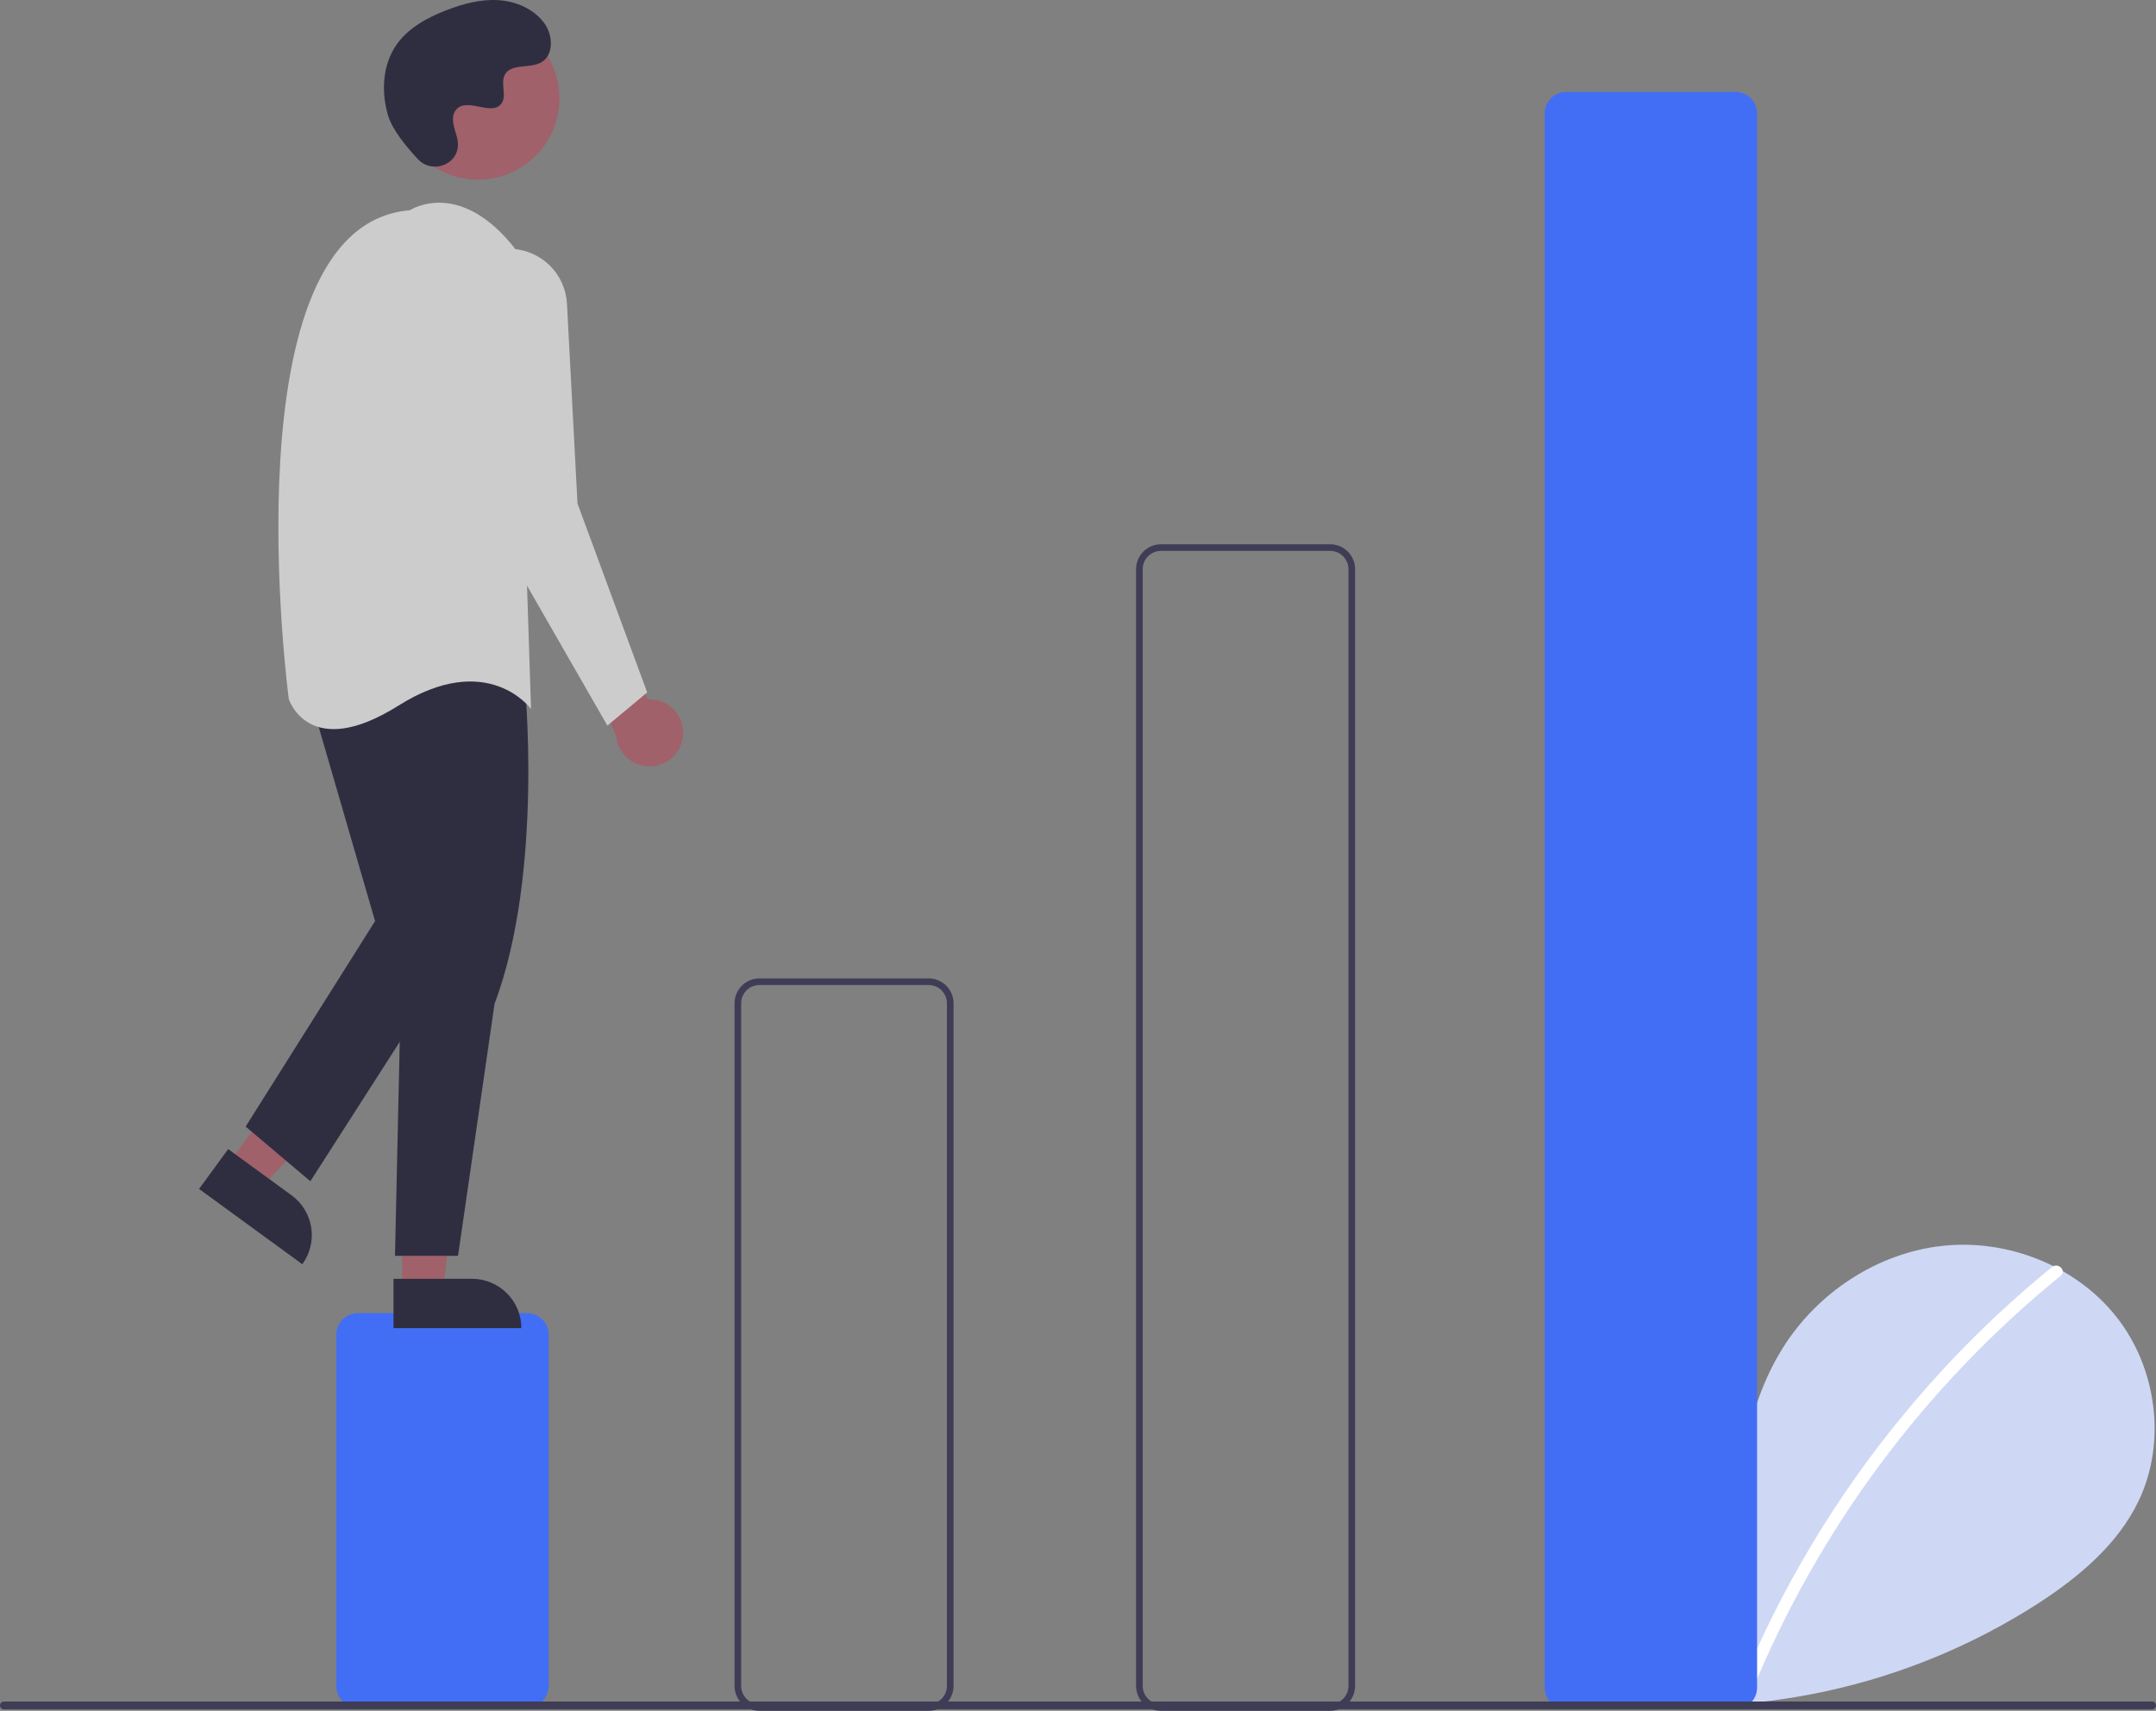<svg xmlns="http://www.w3.org/2000/svg" width="678" height="538" viewBox="0 0 678 538" fill="none"><rect x="0" y="0" width="678" height="538" fill="#808080" stroke="none"/><g clip-path="url(#clip0_751_3200)"><path d="M505.763 531.538C496.378 523.619 490.678 511.109 492.173 498.931C493.668 486.752 502.927 475.557 514.937 472.97C526.947 470.384 540.638 477.543 544.286 489.259C546.294 466.671 548.607 443.136 560.633 423.9C571.522 406.482 590.383 394.019 610.823 391.789C631.263 389.559 652.784 397.981 665.532 414.092C678.28 430.203 681.401 453.625 672.473 472.122C665.896 485.748 653.778 495.889 641.082 504.139C600.057 530.573 550.852 541.323 502.522 534.41" fill="#CED8F5"></path><path d="M645.319 398.448C628.453 412.166 612.981 427.509 599.125 444.255C577.441 470.373 559.894 499.655 547.096 531.082C546.159 533.375 549.887 534.373 550.814 532.106C571.754 481.03 605.184 436.012 648.045 401.17C649.97 399.605 647.228 396.895 645.319 398.448Z" fill="white"></path><path d="M165.763 536.957H112.539C110.741 536.955 109.017 536.241 107.745 534.971C106.473 533.701 105.758 531.979 105.756 530.183V419.714C105.758 417.918 106.473 416.196 107.745 414.926C109.017 413.656 110.741 412.942 112.539 412.939H165.763C167.561 412.942 169.285 413.656 170.557 414.926C171.829 416.196 172.544 417.918 172.546 419.714V530.183C172.544 531.979 171.829 533.701 170.557 534.971C169.285 536.241 167.561 536.955 165.763 536.957Z" fill="#426EF5"></path><path d="M292.038 538H238.815C236.74 537.997 234.75 537.173 233.283 535.708C231.815 534.243 230.99 532.256 230.988 530.183V315.497C230.99 313.425 231.815 311.438 233.283 309.973C234.75 308.507 236.74 307.683 238.815 307.681H292.038C294.113 307.683 296.103 308.507 297.57 309.973C299.037 311.438 299.863 313.425 299.865 315.497V530.183C299.863 532.256 299.037 534.243 297.57 535.708C296.103 537.173 294.113 537.997 292.038 538ZM238.815 309.765C237.293 309.767 235.834 310.371 234.758 311.446C233.682 312.52 233.077 313.977 233.075 315.497V530.183C233.077 531.703 233.682 533.16 234.758 534.235C235.834 535.309 237.293 535.914 238.815 535.915H292.038C293.56 535.914 295.019 535.309 296.095 534.235C297.171 533.16 297.776 531.703 297.778 530.183V315.497C297.776 313.977 297.171 312.52 296.095 311.446C295.019 310.371 293.56 309.767 292.038 309.765H238.815Z" fill="#3F3D56"></path><path d="M418.313 538H365.09C363.015 537.998 361.025 537.174 359.558 535.708C358.091 534.243 357.265 532.256 357.263 530.184V178.973C357.265 176.901 358.091 174.914 359.558 173.449C361.025 171.984 363.015 171.16 365.09 171.157H418.313C420.389 171.16 422.378 171.984 423.845 173.449C425.313 174.914 426.138 176.901 426.14 178.973V530.184C426.138 532.256 425.313 534.243 423.845 535.708C422.378 537.174 420.389 537.998 418.313 538ZM365.09 173.242C363.568 173.243 362.109 173.848 361.033 174.922C359.957 175.997 359.352 177.454 359.35 178.973V530.184C359.352 531.704 359.957 533.161 361.033 534.235C362.109 535.31 363.568 535.914 365.09 535.916H418.313C419.835 535.914 421.294 535.31 422.37 534.235C423.446 533.161 424.052 531.704 424.053 530.184V178.973C424.052 177.454 423.446 175.997 422.37 174.922C421.294 173.848 419.835 173.243 418.313 173.242H365.09Z" fill="#3F3D56"></path><path d="M545.768 537.479H492.544C490.746 537.477 489.021 536.763 487.75 535.493C486.478 534.223 485.763 532.501 485.761 530.705V35.675C485.763 33.88 486.478 32.158 487.75 30.888C489.021 29.618 490.746 28.903 492.544 28.901H545.768C547.566 28.903 549.29 29.618 550.562 30.888C551.833 32.158 552.549 33.88 552.551 35.675V530.705C552.549 532.501 551.833 534.223 550.562 535.493C549.29 536.763 547.566 537.477 545.768 537.479Z" fill="#426EF5"></path><path d="M214.751 231.735C214.944 230.215 214.801 228.671 214.332 227.212C213.863 225.753 213.08 224.415 212.037 223.292C210.994 222.168 209.717 221.286 208.296 220.709C206.875 220.131 205.344 219.872 203.812 219.949L185.26 185.965L181.086 200.555L193.796 231.701C194.096 234.263 195.327 236.626 197.256 238.342C199.184 240.058 201.676 241.009 204.259 241.013C206.842 241.017 209.336 240.075 211.27 238.365C213.204 236.655 214.442 234.296 214.751 231.735Z" fill="#A0616A"></path><path d="M71.816 365.919L82.149 373.453L116.165 337.234L100.914 326.115L71.816 365.919Z" fill="#A0616A"></path><path d="M95.073 397.563L62.596 373.886L71.757 361.356L91.686 375.885C95.014 378.311 97.24 381.958 97.875 386.024C98.511 390.089 97.502 394.24 95.073 397.563Z" fill="#2F2E41"></path><path d="M126.485 405.796L139.28 405.795L145.366 356.513L126.483 356.514L126.485 405.796Z" fill="#A0616A"></path><path d="M163.955 417.658L123.744 417.66L123.744 402.145L148.418 402.144C152.539 402.144 156.49 403.778 159.404 406.688C162.318 409.597 163.955 413.543 163.955 417.658Z" fill="#2F2E41"></path><path d="M164.91 213.583C164.91 213.583 171.172 274.029 155.518 315.715L144.038 394.92H124.21L126.297 301.125L118.992 217.752C118.992 217.752 133.602 180.234 164.91 213.583Z" fill="#2F2E41"></path><path d="M97.076 217.75L117.948 289.66L77.248 354.274L97.598 371.47L144.038 299.039L130.472 210.455L97.076 217.75Z" fill="#2F2E41"></path><path d="M150.304 56.5C164.46 56.5 175.936 45.04 175.936 30.903C175.936 16.767 164.46 5.307 150.304 5.307C136.148 5.307 124.672 16.767 124.672 30.903C124.672 45.04 136.148 56.5 150.304 56.5Z" fill="#A0616A"></path><path d="M128.906 66.116C128.906 66.116 144.56 55.694 162.301 78.622L166.997 222.962C166.997 222.962 153.431 204.203 125.254 221.92C97.076 239.637 90.815 219.836 90.815 219.836C90.815 219.836 70.987 70.806 128.906 66.116Z" fill="#CCCCCC"></path><path d="M161.039 78.258C165.541 78.501 169.794 80.398 172.98 83.584C176.166 86.77 178.059 91.02 178.296 95.517L181.608 158.348L203.523 217.751L191 228.173L150.3 157.306L141.967 99.056C141.585 96.386 141.801 93.665 142.598 91.088C143.396 88.511 144.755 86.143 146.579 84.154C148.403 82.165 150.646 80.605 153.146 79.585C155.646 78.566 158.342 78.112 161.039 78.258Z" fill="#CCCCCC"></path><path d="M131.47 50.104C135.66 54.561 143.442 52.168 143.988 46.079C144.031 45.606 144.028 45.13 143.979 44.658C143.697 41.961 142.137 39.512 142.511 36.664C142.595 35.955 142.86 35.279 143.279 34.701C146.618 30.236 154.456 36.698 157.608 32.656C159.54 30.177 157.269 26.275 158.752 23.505C160.709 19.848 166.506 21.652 170.141 19.649C174.186 17.422 173.944 11.224 171.281 7.455C168.034 2.858 162.341 0.405 156.719 0.051C151.097 -0.302 145.513 1.215 140.265 3.258C134.301 5.579 128.387 8.787 124.717 14.023C120.254 20.392 119.824 28.953 122.057 36.4C123.414 40.93 128.048 46.464 131.47 50.104Z" fill="#2F2E41"></path><path d="M676.757 537.558H1.243C0.914 537.557 0.599 537.426 0.366 537.193C0.134 536.961 0.004 536.646 0.004 536.317C0.004 535.989 0.134 535.673 0.366 535.441C0.599 535.208 0.914 535.077 1.243 535.076H676.757C677.086 535.077 677.401 535.208 677.634 535.441C677.866 535.673 677.996 535.989 677.996 536.317C677.996 536.646 677.866 536.961 677.634 537.193C677.401 537.426 677.086 537.557 676.757 537.558Z" fill="#3F3D56"></path></g><defs><clipPath id="clip0_751_3200"><rect width="678" height="538" fill="white"></rect></clipPath></defs></svg>